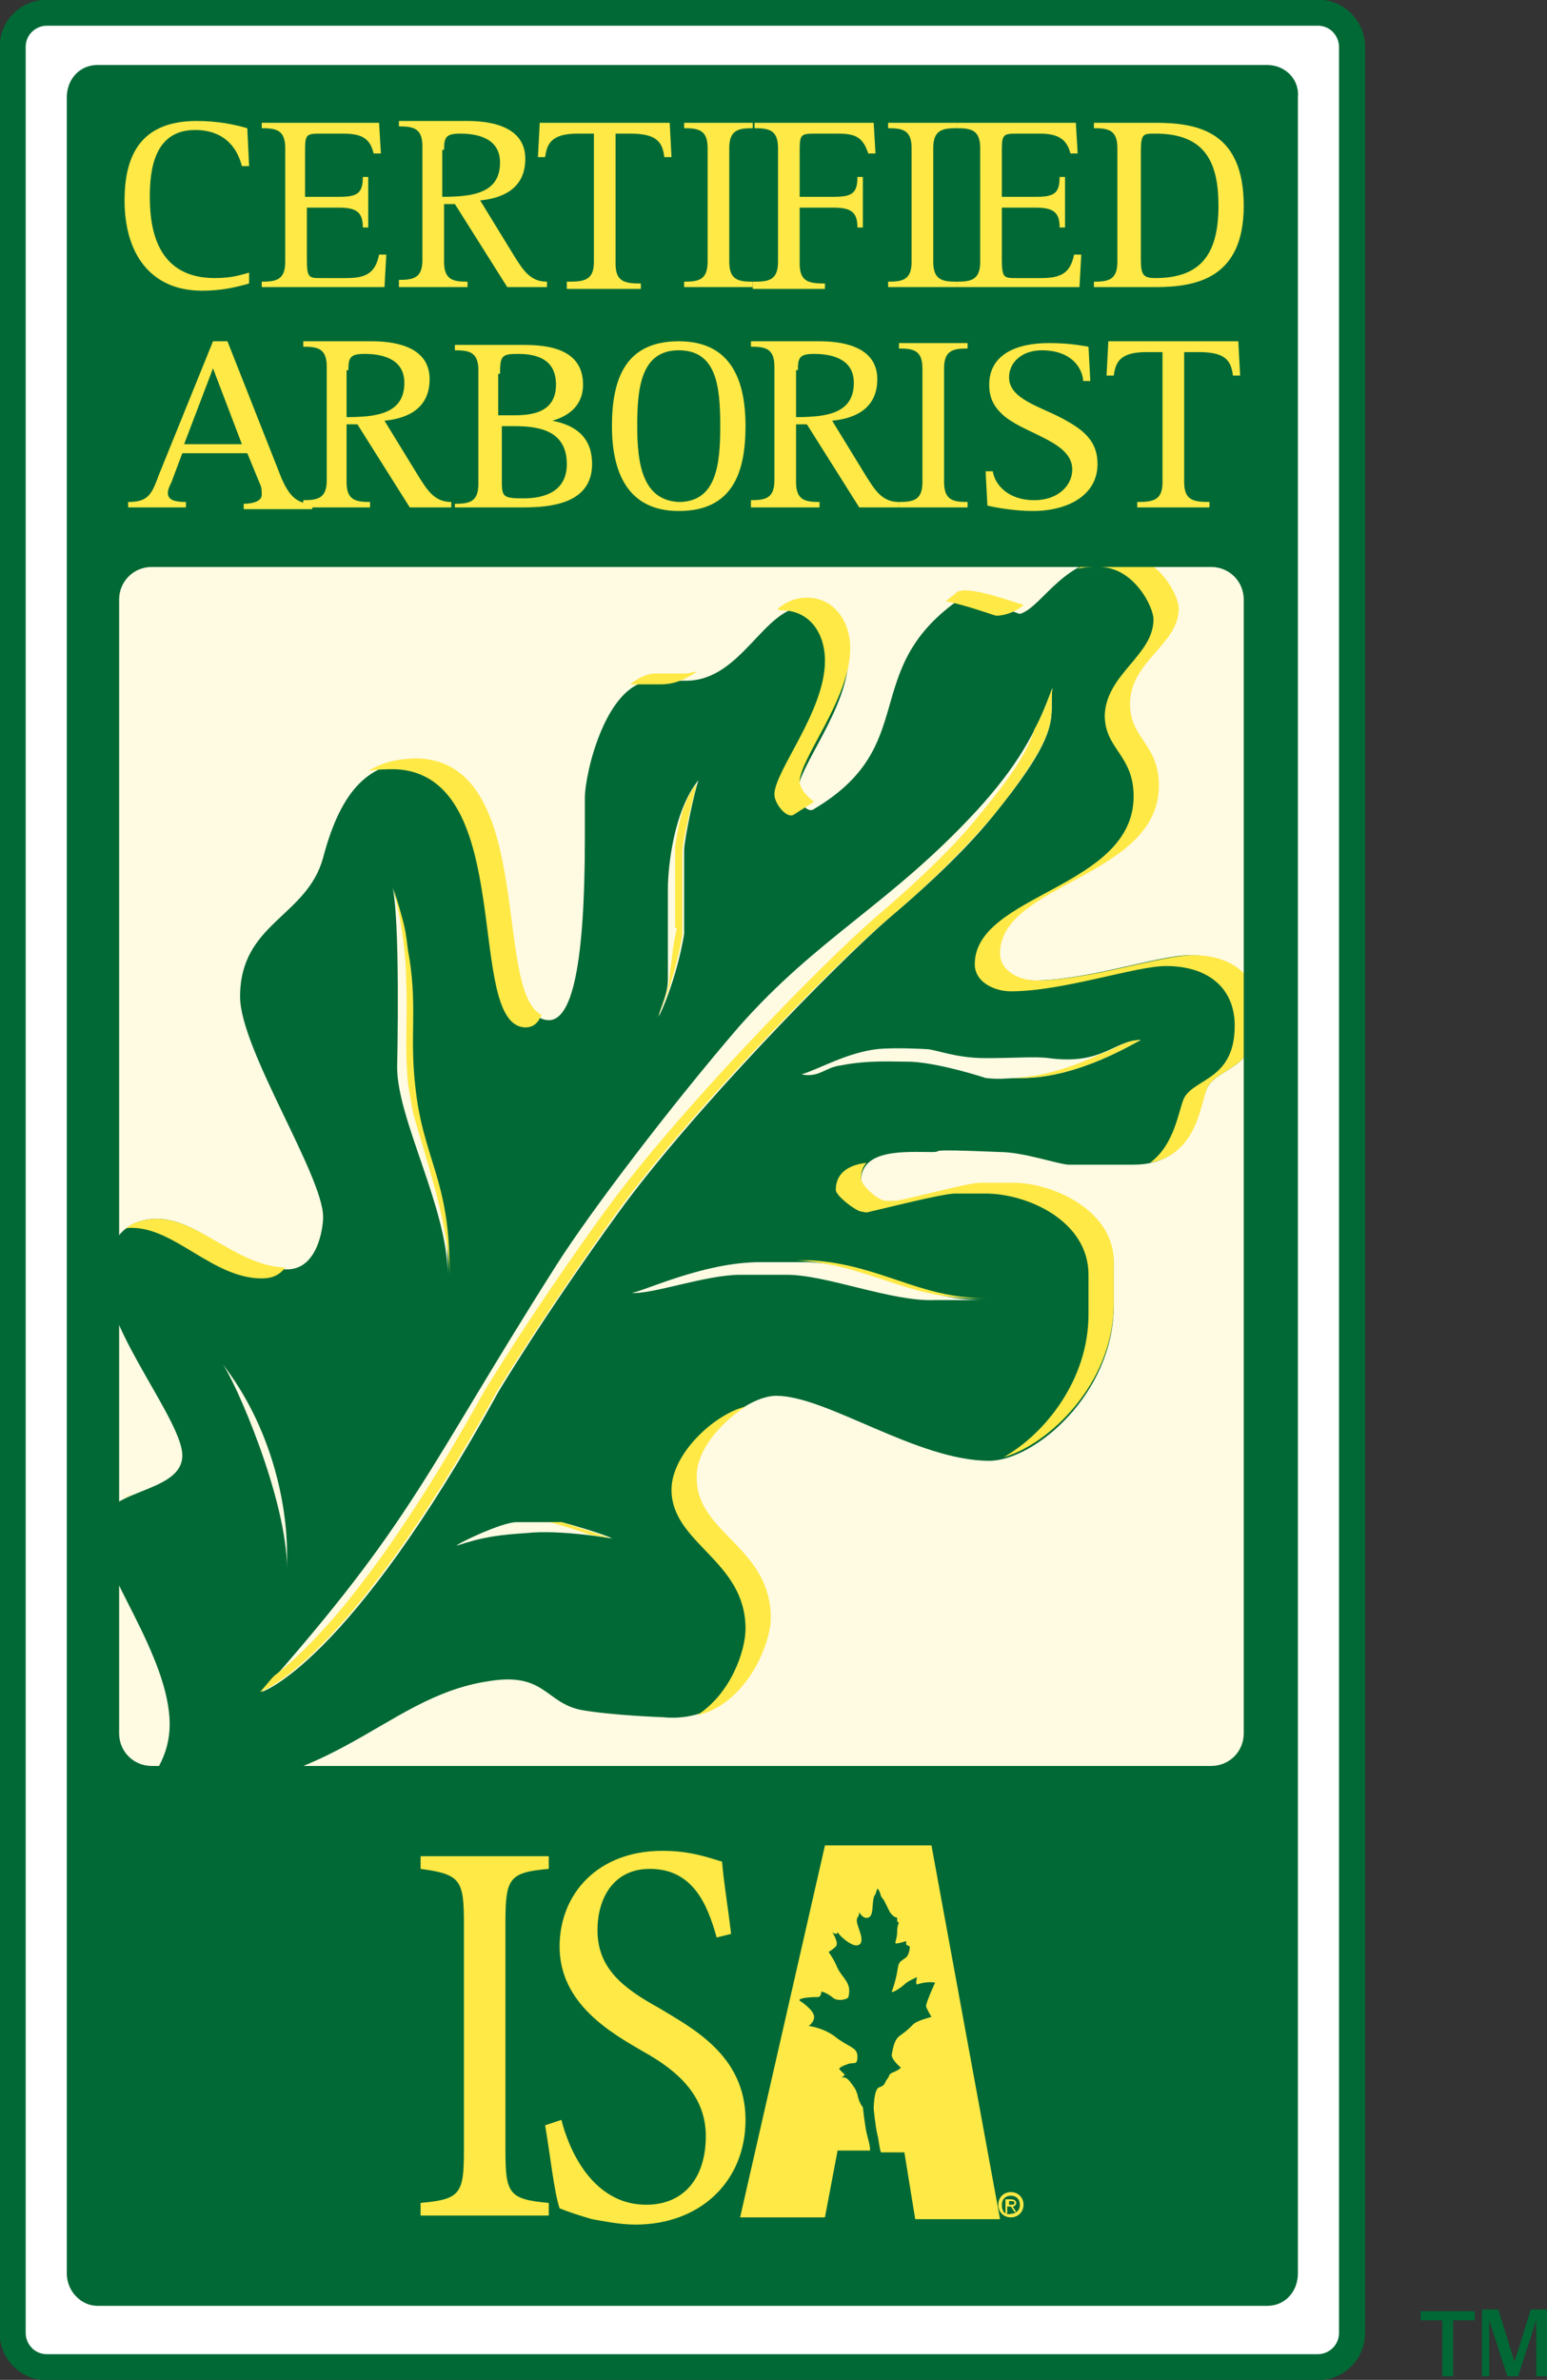<?xml version="1.0" encoding="utf-8"?>
<svg version="1.1" xmlns="http://www.w3.org/2000/svg" xmlns:xlink="http://www.w3.org/1999/xlink" x="0px" y="0px"
	 viewBox="0 0 85.7 131.8" style="enable-background:new 0 0 85.7 131.8;" xml:space="preserve">
<rect x="0" y="0" width="85.7" height="131.8" fill="#333333" stroke="none"/>
<style type="text/css">
	.st0{fill:#FFFFFF;}
	.st1{fill:#FFFAE2;}
	.st2{fill-rule:evenodd;clip-rule:evenodd;fill:#006935;}
	.st3{fill-rule:evenodd;clip-rule:evenodd;fill:#FFE946;}
	.st4{fill:none;stroke:#006935;stroke-width:1.445;}
	.st5{fill:#006935;}
	.st6{fill:#FFE946;}
</style>
<g>
	<g>
		<path class="st0" d="M74.9,2.6c0-1-0.8-1.9-1.9-1.9H2.6c-1,0-1.9,0.8-1.9,1.9v126.6c0,1,0.8,1.9,1.9,1.9H73c1,0,1.9-0.8,1.9-1.9
			V2.6z"/>
		<rect x="5.3" y="30.4" class="st1" width="64.4" height="69.3"/>
		<path class="st2" d="M62.2,30.8c1.9,0,3,2.2,3,2.9c0,2-2.6,3-2.7,5.3c0,1.9,1.6,2.2,1.6,4.5c0,5.1-8.8,5.4-8.8,9.3
			c0,1,1.1,1.5,2,1.5c2.9,0,6.9-1.4,8.6-1.4c2.3,0,3.8,1.2,3.8,3.3c0,3-2.2,2.9-2.8,4c-0.5,0.9-0.6,4.3-4.1,4.3h-3.6
			c-0.5,0-2.5-0.7-3.8-0.7c-4.7-0.2-2.9,0-3.8,0c-1.4,0-3.9-0.2-3.9,1.6c0,0.3,0.9,1.2,1.4,1.2c0.2,0,0.3-0.1,0.5,0l0,0
			c0.3,0,4-1,4.7-1h1.7c2.3,0,5.7,1.5,5.7,4.5v2.2c0,4.9-4.4,8.6-6.9,8.6c-4,0-9-3.6-11.8-3.6c-1.7,0-4.6,2.5-4.6,4.6
			c0,3,4.1,3.9,4.1,7.7c0,1.8-1.7,5.9-5.8,5.5c0,0-2.8-0.1-4.5-0.4c-2-0.4-2-2.1-5.1-1.6c-6.1,0.9-8.6,6.6-19.6,6.2
			c1.1-0.8,1.9-2.2,1.9-3.8c0-3.8-3.9-8.6-3.9-10.8c0-2.3,4.6-1.9,4.6-4.1c0-1.9-4.2-6.9-4.2-9.8c0-2.3,1.2-3.3,2.8-3.3
			c2.4,0,4.5,2.8,7.2,2.8c1.7,0,2-2.3,2-2.9c0-2.3-4.6-9.3-4.6-12.2c0-4.1,3.7-4.4,4.6-7.7c1-3.8,2.6-5.4,5.3-5.3
			c6.8,0.3,3.8,14.2,7.2,14.3c1.3,0,2-3.1,2-10.1v-2.2c0-1.4,1.2-6.5,3.8-6.5H38c3.1,0,4.3-4.1,6.6-4.1c1.5,0,2.4,1.2,2.4,2.8
			c0,2.8-2.8,6.1-2.8,7.4c0,0.5,0.5,1.3,0.9,1c5.9-3.5,2.5-7.6,7.9-11.5c0.6-0.5,3.4,0.7,3.5,0.7C57.8,33.6,58.9,30.8,62.2,30.8"/>
		<path class="st3" d="M34.9,37.9h1.7c0.8,0,1.4-0.3,2-0.7c-0.2,0-0.4,0.1-0.6,0.1h-1.7C35.8,37.3,35.3,37.6,34.9,37.9
			C34.9,37.9,34.9,37.9,34.9,37.9"/>
		<path class="st3" d="M7.4,82.7c-0.2,0.1-0.3,0.1-0.5,0.2C7,82.9,7.2,82.8,7.4,82.7"/>
		<path class="st3" d="M43.3,33.8c1.5,0,2.4,1.2,2.4,2.8c0,2.8-2.8,6.1-2.8,7.4c0,0.5,0.7,1.4,1.1,1.1c0.3-0.2,0.8-0.5,1.1-0.7
			c-0.3-0.2-0.8-0.7-0.8-1.1c0-1.3,2.8-4.6,2.8-7.4c0-1.5-0.9-2.8-2.4-2.8c-0.6,0-1.1,0.2-1.6,0.6C43.1,33.8,43.2,33.8,43.3,33.8"/>
		<path class="st3" d="M55.2,34.1c0.4,0,1.1-0.2,1.5-0.6c-0.7-0.2-3.1-1.1-3.7-0.7c-0.2,0.2-0.4,0.3-0.6,0.5
			C53.5,33.5,55.1,34.1,55.2,34.1"/>
		<path class="st3" d="M21.9,42.6c6.8,0.3,3.8,14.2,7.2,14.3c0.4,0,0.7-0.2,0.9-0.7c-2.7-1.3-0.3-13.9-6.8-14.2
			c-1.1,0-2,0.2-2.8,0.7C20.9,42.6,21.4,42.6,21.9,42.6"/>
		<path class="st3" d="M7.3,68c2.4,0,4.5,2.8,7.2,2.8c0.6,0,1-0.2,1.3-0.6c-2.7-0.1-4.8-2.7-7.1-2.7c-0.7,0-1.4,0.2-1.8,0.6
			C7,68,7.1,68,7.3,68"/>
		<path class="st3" d="M66.1,52.9c-1.8,0-5.8,1.4-8.7,1.4c-0.9,0-2-0.5-2-1.5c0-3.9,8.8-4.2,8.8-9.3c0-2.3-1.6-2.6-1.6-4.5
			c0-2.4,2.7-3.3,2.7-5.3c0-0.7-1.1-2.9-3-2.9c-1.2,0-1.9,0.2-2.6,0.7c0.4-0.1,0.7-0.1,1.2-0.1c1.9,0,3,2.2,3,2.9c0,2-2.6,3-2.7,5.3
			c0,1.9,1.6,2.2,1.6,4.5c0,5.1-8.8,5.4-8.8,9.3c0,1,1.1,1.5,2,1.5c2.9,0,6.9-1.4,8.6-1.4c2.3,0,3.8,1.2,3.8,3.3c0,3-2.2,2.9-2.8,4
			c-0.3,0.6-0.5,2.6-1.9,3.6c2.7-0.5,2.8-3.4,3.2-4.2c0.6-1.1,2.8-1,2.8-4C69.8,54.2,68.4,52.9,66.1,52.9"/>
		<path class="st3" d="M56.1,65.5l-1.8,0c-0.7,0-4.3,1-4.7,1c-0.2,0-0.3,0-0.5,0c-0.5,0-1.4-0.9-1.4-1.2c0-0.4,0.1-0.7,0.3-0.9
			c-0.9,0.1-1.7,0.5-1.7,1.5c0,0.3,1,1.1,1.4,1.2c0.2,0,0.2,0.1,0.5,0c0.5-0.1,4-1,4.7-1h1.7c2.3,0,5.7,1.5,5.7,4.5v2.2
			c0,3.6-2.4,6.6-4.7,7.9c2.5-0.7,6.1-4.1,6.1-8.5V70C61.8,67.1,58.4,65.5,56.1,65.5"/>
		<path class="st3" d="M41.3,77.9c-1.7,0.4-4.1,2.6-4.1,4.6c0,3,4.1,3.9,4.1,7.7c0,1.2-0.8,3.6-2.7,4.8c2.7-0.6,4.1-3.9,4.1-5.4
			c0-3.9-4.1-4.7-4.1-7.7C38.5,80.4,39.9,78.8,41.3,77.9"/>
		<path class="st1" d="M37.9,47.1v4.6c0,0.1-0.4,2.5-1.4,4.6c0.1-0.6,0.5-1.2,0.5-2.1v-5c0-1.1,0.3-4.3,1.7-6
			C38.5,43.7,37.9,46.5,37.9,47.1"/>
		<path class="st1" d="M21.7,49c0.9,3.1,0.7,2.5,0.9,4.1c0.4,2.6,0,4.2,0.3,6.9c0.4,4,1.9,5.2,1.9,10.1v0.5c0-3.7-2.8-8.6-2.8-11.5
			C22,59.2,22.2,50.5,21.7,49"/>
		<path class="st1" d="M63.2,57.6c-0.3,0.1-3.4,2.1-6.6,2.1c-0.8,0-1.2,0.1-2,0c0,0-2.4-0.8-4.1-0.9c-1,0-2.4-0.1-3.9,0.2
			c-0.9,0.1-1.2,0.7-2.2,0.5c1-0.3,2.5-1.2,4.2-1.4c1-0.1,2.7,0,2.7,0c0.5,0,1.6,0.5,3.3,0.5c1.6,0,2.8-0.1,3.5,0
			C61.1,59,61.7,57.6,63.2,57.6"/>
		<path class="st1" d="M42.1,69.9c1,0,1.6,0,2.7,0c3.9,0.2,6,2.1,9.7,2.1c-0.4,0-2.1,0-2.7,0c-2.4,0.1-6-1.4-8.2-1.4H41
			c-1.9,0-4.9,1.1-6,1C35.7,71.5,39,69.9,42.1,69.9"/>
		<path class="st1" d="M15.9,86v0.9c0-3.9-2.9-10.5-3.6-11.4C15.1,79.1,15.9,83.4,15.9,86"/>
		<path class="st1" d="M28.6,84.3h2.5c0.1,0,2.5,0.7,2.8,0.9c0,0-2.9-0.5-4.7-0.3c-1.5,0.1-2.4,0.2-3.9,0.7
			C25.3,85.5,27.8,84.3,28.6,84.3"/>
		<path class="st1" d="M49.3,50.8c-3.1,2.7-11,10.8-15,16.3c-4.2,5.8-6.7,10-6.7,10c-8.3,15.1-13.1,16.6-13.1,16.6
			c8.5-9.6,9-12.1,16.3-23.6c1.9-3,6.4-8.9,10.1-13.2c4.4-5,8.4-6.8,13.2-12c2.2-2.4,3.3-4.3,4.2-6.8c-0.2,1.7,0.7,2.2-3.3,7.1
			C53.8,46.7,51.8,48.7,49.3,50.8"/>
		<path class="st4" d="M74.9,2.6c0-1-0.8-1.9-1.9-1.9H2.6c-1,0-1.9,0.8-1.9,1.9v126.6c0,1,0.8,1.9,1.9,1.9H73c1,0,1.9-0.8,1.9-1.9
			V2.6z"/>
		<path class="st5" d="M70.2,3.6H5.4c-1,0-1.7,0.8-1.7,1.8v120.5c0,1,0.8,1.8,1.7,1.8h64.8c1,0,1.7-0.8,1.7-1.8V5.4
			C72,4.4,71.2,3.6,70.2,3.6 M68.9,96c0,1-0.8,1.8-1.8,1.8H8.4c-1,0-1.8-0.8-1.8-1.8V33.2c0-1,0.8-1.8,1.8-1.8h58.7
			c1,0,1.8,0.8,1.8,1.8V96z"/>
		<path class="st6" d="M13.8,15.7c-0.7,0.2-1.5,0.4-2.6,0.4c-2.9,0-4.3-2.1-4.3-5c0-2.5,0.9-4.4,4-4.4c1.2,0,2.1,0.2,2.8,0.4
			l0.1,2.1h-0.4c-0.2-0.8-0.8-2-2.6-2c-2.3,0-2.5,2.3-2.5,3.7c0,1.8,0.4,4.5,3.6,4.5c1,0,1.5-0.2,1.9-0.3V15.7z"/>
		<path class="st6" d="M14.5,15.6c0.8,0,1.3-0.1,1.3-1.1V8.2c0-1-0.5-1.1-1.3-1.1V6.8H21l0.1,1.7h-0.4c-0.2-0.8-0.6-1.1-1.7-1.1
			h-1.3c-0.8,0-0.8,0.1-0.8,1.1v2.4h1.9c1,0,1.3-0.2,1.3-1.1h0.3v2.8h-0.3c0-0.8-0.3-1.1-1.3-1.1H17v2.8c0,1.1,0.1,1.1,0.8,1.1h1.4
			c1.1,0,1.6-0.3,1.8-1.3h0.4l-0.1,1.8h-6.8V15.6z"/>
		<path class="st6" d="M24.6,8.3c0-0.7,0.1-0.9,0.9-0.9c1.2,0,2.2,0.4,2.2,1.6c0,1.7-1.5,1.9-3.2,1.9V8.3z M22.1,15.9h3.8v-0.3
			c-0.8,0-1.3-0.1-1.3-1.1v-3.2h0.6l2.9,4.6h2.2v-0.3c-0.9,0-1.3-0.6-1.8-1.4l-1.9-3.1c1-0.1,2.5-0.5,2.5-2.3c0-1.7-1.7-2.1-3.2-2.1
			h-3.8v0.3c0.8,0,1.3,0.1,1.3,1.1v6.3c0,1-0.5,1.1-1.3,1.1V15.9z"/>
		<path class="st6" d="M31.5,15.6c0.9,0,1.4-0.1,1.4-1.1V7.4H32c-1.5,0-1.7,0.6-1.8,1.3h-0.4l0.1-1.9h7.2l0.1,1.9h-0.4
			c-0.1-0.9-0.5-1.3-1.9-1.3h-0.8v7.2c0,1,0.5,1.1,1.4,1.1v0.3h-4.1V15.6z"/>
		<path class="st6" d="M37.9,15.6c0.8,0,1.3-0.1,1.3-1.1V8.2c0-1-0.5-1.1-1.3-1.1V6.8h3.8v0.3c-0.8,0-1.3,0.1-1.3,1.1v6.3
			c0,1,0.5,1.1,1.3,1.1v0.3h-3.8V15.6z"/>
		<path class="st6" d="M41.8,15.6c0.8,0,1.3-0.1,1.3-1.1V8.2c0-1-0.5-1.1-1.3-1.1V6.8h6.6l0.1,1.7h-0.4c-0.3-0.9-0.7-1.1-1.7-1.1
			h-1.3c-0.8,0-0.8,0.1-0.8,1.1v2.4h1.9c1,0,1.3-0.2,1.3-1.1h0.3v2.8h-0.3c0-0.8-0.3-1.1-1.3-1.1h-1.9v3.1c0,1,0.5,1.1,1.4,1.1v0.3
			h-4V15.6z"/>
		<path class="st6" d="M49.2,15.6c0.8,0,1.3-0.1,1.3-1.1V8.2c0-1-0.5-1.1-1.3-1.1V6.8H53v0.3c-0.8,0-1.3,0.1-1.3,1.1v6.3
			c0,1,0.5,1.1,1.3,1.1v0.3h-3.8V15.6z"/>
		<path class="st6" d="M53,15.6c0.8,0,1.3-0.1,1.3-1.1V8.2c0-1-0.5-1.1-1.3-1.1V6.8h6.6l0.1,1.7h-0.4c-0.2-0.8-0.7-1.1-1.7-1.1h-1.3
			c-0.8,0-0.8,0.1-0.8,1.1v2.4h1.9c1,0,1.3-0.2,1.3-1.1H59v2.8h-0.3c0-0.8-0.3-1.1-1.3-1.1h-1.9v2.8c0,1.1,0.1,1.1,0.8,1.1h1.4
			c1.1,0,1.6-0.3,1.8-1.3h0.4l-0.1,1.8H53V15.6z"/>
		<path class="st6" d="M63.2,8.5c0-1.1,0.1-1.1,0.8-1.1c2.7,0,3.5,1.5,3.5,4c0,2.7-1,4-3.5,4c-0.7,0-0.8-0.2-0.8-1.1V8.5z
			 M60.6,15.9H64c2.3,0,4.9-0.5,4.9-4.5c0-4.1-2.5-4.6-4.9-4.6h-3.4v0.3c0.8,0,1.3,0.1,1.3,1.1v6.3c0,1-0.5,1.1-1.3,1.1V15.9z"/>
		<path class="st6" d="M11.8,20.4l1.6,4.2h-3.2L11.8,20.4z M7,28.1h3.3v-0.3c-0.6,0-1-0.1-1-0.5c0-0.2,0.1-0.4,0.2-0.6l0.6-1.6h3.6
			l0.7,1.7c0.1,0.2,0.1,0.4,0.1,0.6c0,0.4-0.6,0.5-1,0.5v0.3h3.8v-0.3c-0.9,0-1.3-0.5-1.7-1.4l-3-7.6h-0.8l-3,7.4
			c-0.4,1.1-0.6,1.5-1.7,1.5V28.1z"/>
		<path class="st6" d="M19.3,20.5c0-0.7,0.1-0.9,0.9-0.9c1.2,0,2.2,0.4,2.2,1.6c0,1.7-1.5,1.9-3.2,1.9V20.5z M16.7,28.1h3.8v-0.3
			c-0.8,0-1.3-0.1-1.3-1.1v-3.2h0.6l2.9,4.6H25v-0.3c-0.9,0-1.3-0.6-1.8-1.4l-1.9-3.1c1-0.1,2.5-0.5,2.5-2.3c0-1.7-1.7-2.1-3.2-2.1
			h-3.8v0.3c0.8,0,1.3,0.1,1.3,1.1v6.3c0,1-0.5,1.1-1.3,1.1V28.1z"/>
		<path class="st6" d="M27.7,20.7c0-1,0.1-1.1,1-1.1c1.2,0,2.1,0.4,2.1,1.7c0,1.7-1.6,1.7-2.5,1.7h-0.7V20.7z M27.7,23.6h0.7
			c1.2,0,3,0.1,3,2.1c0,1.5-1.2,1.9-2.4,1.9c-1.2,0-1.2-0.1-1.2-1.1V23.6z M25.2,28.1h3.8c1.5,0,3.8-0.2,3.8-2.4
			c0-1.7-1.2-2.2-2.2-2.4v0c0.7-0.2,1.7-0.7,1.7-2c0-2.2-2.4-2.2-3.5-2.2h-3.6v0.3c0.8,0,1.3,0.1,1.3,1.1v6.3c0,1-0.5,1.1-1.3,1.1
			V28.1z"/>
		<path class="st6" d="M35.3,23.6c0-2.1,0.2-4.2,2.3-4.2c2.1,0,2.3,2,2.3,4.2c0,2.1-0.2,4.2-2.3,4.2C35.6,27.7,35.3,25.7,35.3,23.6
			 M37.6,28.3c2.9,0,3.7-2,3.7-4.7c0-2.7-0.9-4.7-3.7-4.7c-2.9,0-3.7,2-3.7,4.7C33.9,26.2,34.8,28.3,37.6,28.3"/>
		<path class="st6" d="M44.2,20.5c0-0.7,0.1-0.9,0.9-0.9c1.2,0,2.2,0.4,2.2,1.6c0,1.7-1.5,1.9-3.2,1.9V20.5z M41.6,28.1h3.8v-0.3
			c-0.8,0-1.3-0.1-1.3-1.1v-3.2h0.6l2.9,4.6h2.2v-0.3c-0.9,0-1.3-0.6-1.8-1.4l-1.9-3.1c1-0.1,2.5-0.5,2.5-2.3c0-1.7-1.7-2.1-3.2-2.1
			h-3.8v0.3c0.8,0,1.3,0.1,1.3,1.1v6.3c0,1-0.5,1.1-1.3,1.1V28.1z"/>
		<path class="st6" d="M49.8,27.8c0.8,0,1.3-0.1,1.3-1.1v-6.3c0-1-0.5-1.1-1.3-1.1V19h3.8v0.3c-0.8,0-1.3,0.1-1.3,1.1v6.3
			c0,1,0.5,1.1,1.3,1.1v0.3h-3.8V27.8z"/>
		<path class="st6" d="M60,21c-0.1-0.7-0.7-1.6-2.3-1.6c-1,0-1.8,0.6-1.8,1.5c0,1.2,1.7,1.6,3,2.3c1.1,0.6,1.9,1.2,1.9,2.5
			c0,1.7-1.6,2.6-3.6,2.6c-1,0-2.1-0.2-2.5-0.3l-0.1-1.9H55c0.1,0.7,0.8,1.6,2.3,1.6c1.3,0,2.1-0.8,2.1-1.7c0-1.5-2.4-1.9-3.7-2.9
			c-0.6-0.5-0.9-1-0.9-1.8c0-1.6,1.4-2.3,3.3-2.3c1,0,1.6,0.1,2.2,0.2l0.1,1.9H60z"/>
		<path class="st6" d="M63,27.8c0.9,0,1.4-0.1,1.4-1.1v-7.2h-0.9c-1.5,0-1.7,0.6-1.8,1.3h-0.4l0.1-1.9h7.2l0.1,1.9h-0.4
			c-0.1-0.9-0.5-1.3-1.9-1.3h-0.8v7.2c0,1,0.5,1.1,1.4,1.1v0.3H63V27.8z"/>
		<path class="st6" d="M25.7,106.5c0-2.4-0.2-2.7-2.4-3v-0.7h7.1v0.7c-2.2,0.2-2.4,0.5-2.4,3v12.6c0,2.4,0.2,2.7,2.4,2.9v0.7h-7.1
			v-0.7c2.2-0.2,2.4-0.5,2.4-2.9V106.5z"/>
		<path class="st6" d="M31.1,117.4c0.4,1.6,1.7,4.7,4.7,4.7c2.1,0,3.3-1.5,3.3-3.8c0-2.2-1.5-3.6-3.5-4.7c-1.7-1-4.6-2.6-4.6-5.8
			c0-2.9,2.1-5.3,5.7-5.3c1.6,0,2.6,0.4,3.3,0.6c0.1,1.2,0.3,2.3,0.5,4l-0.8,0.2c-0.5-1.8-1.3-3.8-3.7-3.8c-2,0-2.9,1.6-2.9,3.4
			c0,2.1,1.4,3.2,3.4,4.3c1.8,1.1,4.8,2.6,4.8,6.2c0,3.4-2.5,5.8-6.1,5.8c-0.9,0-1.8-0.2-2.4-0.3c-0.7-0.2-1.3-0.4-1.8-0.6
			c-0.3-0.9-0.5-2.8-0.8-4.6L31.1,117.4z"/>
		<path class="st3" d="M46.4,119.1h1.8c0-0.3-0.1-0.6-0.2-1c-0.1-0.5-0.2-1.4-0.2-1.4s-0.2-0.2-0.3-0.7c-0.1-0.3-0.1-0.3-0.4-0.7
			c-0.3-0.4-0.5-0.2-0.5-0.2l0.2-0.2l-0.3-0.3c0,0-0.1-0.1,0.5-0.3c0.3-0.1,0.5,0.1,0.5-0.4c0-0.5-0.4-0.5-1.1-1
			c-0.7-0.6-1.6-0.7-1.6-0.7s0.3-0.2,0.3-0.5c0-0.4-0.8-0.9-0.8-0.9c-0.1-0.1,0.3-0.2,1-0.2c0.2,0,0.2-0.3,0.2-0.3s0.2,0,0.6,0.3
			c0.3,0.3,0.9,0.1,0.9,0c0.2-0.8-0.3-1-0.6-1.6c-0.2-0.5-0.5-0.9-0.5-0.9s0.2-0.1,0.4-0.3c0.2-0.2-0.2-0.8-0.2-0.8s0.1,0.1,0.2,0.1
			c0.1,0,0.1-0.1,0.1-0.1s0.1,0.2,0.5,0.5c0.3,0.2,0.5,0.3,0.7,0.2c0.4-0.3-0.3-1.2-0.1-1.5c0.1-0.1,0.1-0.3,0.1-0.3
			s0.2,0.4,0.5,0.3c0.3-0.1,0.2-0.7,0.3-1.1c0.1-0.3,0.1-0.1,0.1-0.2l0.1-0.3c0,0,0.1,0,0.2,0.4c0.1,0.2,0.1,0.1,0.2,0.3
			c0.1,0.2,0.2,0.4,0.3,0.6c0.2,0.3,0.4,0.3,0.4,0.3l0,0.2l0.1,0.1c0,0-0.1,0.1-0.1,0.5c0,0.3-0.1,0.5-0.1,0.6
			c0,0.1,0.6-0.1,0.6-0.1l0,0.2l0.2,0.1c0,0,0,0.4-0.2,0.6c-0.4,0.3-0.4,0.2-0.5,0.8c-0.1,0.6-0.3,1.1-0.3,1.1
			c0,0.1,0.5-0.2,0.7-0.4s0.7-0.4,0.7-0.4s-0.1,0.4,0,0.4c0.6-0.2,1-0.1,1-0.1s-0.5,1.1-0.5,1.3c0,0.1,0.3,0.6,0.3,0.6
			s-0.8,0.2-1,0.4s-0.4,0.4-0.7,0.6c-0.3,0.2-0.4,0.5-0.5,1.1c0,0.3,0.5,0.7,0.5,0.7s0,0.1-0.5,0.3c-0.2,0.1-0.1,0.2-0.3,0.4
			c-0.1,0.2-0.1,0.3-0.4,0.4c-0.3,0.1-0.3,1.2-0.3,1.2s0.1,1,0.2,1.4c0.1,0.4,0.1,0.7,0.2,1h1.3l0.6,3.7h4.7l-3.8-20.7h-5.9
			L41,122.8h4.7L46.4,119.1z"/>
		<path class="st6" d="M55.5,122.1c0-0.3,0.2-0.5,0.5-0.5c0.3,0,0.5,0.2,0.5,0.5c0,0.3-0.2,0.5-0.5,0.5
			C55.7,122.7,55.5,122.5,55.5,122.1 M56,122.8c0.4,0,0.7-0.3,0.7-0.7c0-0.4-0.3-0.7-0.7-0.7c-0.4,0-0.7,0.3-0.7,0.7
			C55.3,122.5,55.6,122.8,56,122.8 M55.9,122.2H56l0.2,0.3h0.1l-0.2-0.3c0.1,0,0.2-0.1,0.2-0.2c0-0.1-0.1-0.2-0.3-0.2h-0.3v0.8h0.1
			V122.2z M55.9,122.1v-0.2H56c0.1,0,0.2,0,0.2,0.1c0,0.1-0.1,0.1-0.2,0.1H55.9z"/>
		<path class="st6" d="M22.6,60c0.1,0.6,0.2,1.2,0.3,1.7c0.8,2.8,2,6.3,2,9v-0.5c0-4.9-1.5-6.1-1.9-10.1c-0.3-2.7,0.1-4.2-0.3-6.9
			c-0.3-1.6,0-1.1-0.9-4c0.2,0.9,0.7,3,0.7,5.2C22.6,56.3,22.4,57.8,22.6,60"/>
		<path class="st6" d="M21.7,49.2c0-0.1,0-0.1,0-0.2C21.7,49.1,21.7,49.1,21.7,49.2"/>
		<path class="st6" d="M37.5,51.4c0,0-0.1,0.4-0.2,1L37.1,54c0,0.8-0.5,1.9-0.7,2.4c1-2.1,1.4-4.6,1.4-4.6v-4.6
			c0-0.7,0.7-3.4,0.8-3.8c-0.8,1-1,2.2-1.2,3.5V51.4z"/>
		<path class="st6" d="M30.4,84.3c0.1,0,1.5,0.4,2.3,0.7c0.7,0.1,1.2,0.2,1.2,0.2c-0.4-0.1-2.7-0.9-2.8-0.9H30.4z"/>
		<path class="st6" d="M51.4,71.9c0.2,0,0.3,0,0.5,0c0.1,0,0.3,0,0.5,0C52,71.9,51.7,71.9,51.4,71.9"/>
		<path class="st6" d="M43.5,69.8c0.2,0,0.4,0,0.6,0c3.8,0.2,6,2,9.6,2.1c0.4,0,0.7,0,0.9,0c-3.7,0-5.9-1.9-9.7-2.1
			C44.3,69.8,43.9,69.8,43.5,69.8"/>
		<path class="st6" d="M60.9,58.4c-1.3,0.6-3.1,1.3-5.1,1.3c-0.4,0-0.7,0-0.9,0c0.6,0,1,0,1.7,0c3.2,0,6.3-2,6.6-2.1
			C62.3,57.6,61.8,58.1,60.9,58.4"/>
		<path class="st6" d="M49.3,50.8c2.6-2.2,4.5-4.2,5.7-5.6c4-5,3.1-5.4,3.3-7.1c-0.3,0.8-0.6,1.6-1,2.3c-0.3,1-1,2.3-3.1,4.8
			c-1.1,1.4-3.1,3.4-5.7,5.6c-3.1,2.7-11,10.8-15,16.3c-4.2,5.8-6.7,10-6.7,10c-5.6,10.1-9.5,14.1-11.6,15.7
			c-0.3,0.3-0.5,0.6-0.8,0.9c0,0,4.8-1.5,13.1-16.6c0,0,2.5-4.1,6.7-10C38.2,61.6,46.1,53.5,49.3,50.8"/>
		<path class="st5" d="M80.5,131.6h-0.6v-3.1h-1.2v-0.5h3v0.5h-1.2V131.6z M82.7,131.6h-0.6v-3.7H83l0.9,2.9l0.9-2.9h0.9v3.7h-0.6
			v-3.1l-1,3.1h-0.6l-1-3.1V131.6z"/>
	</g>
</g>
</svg>
